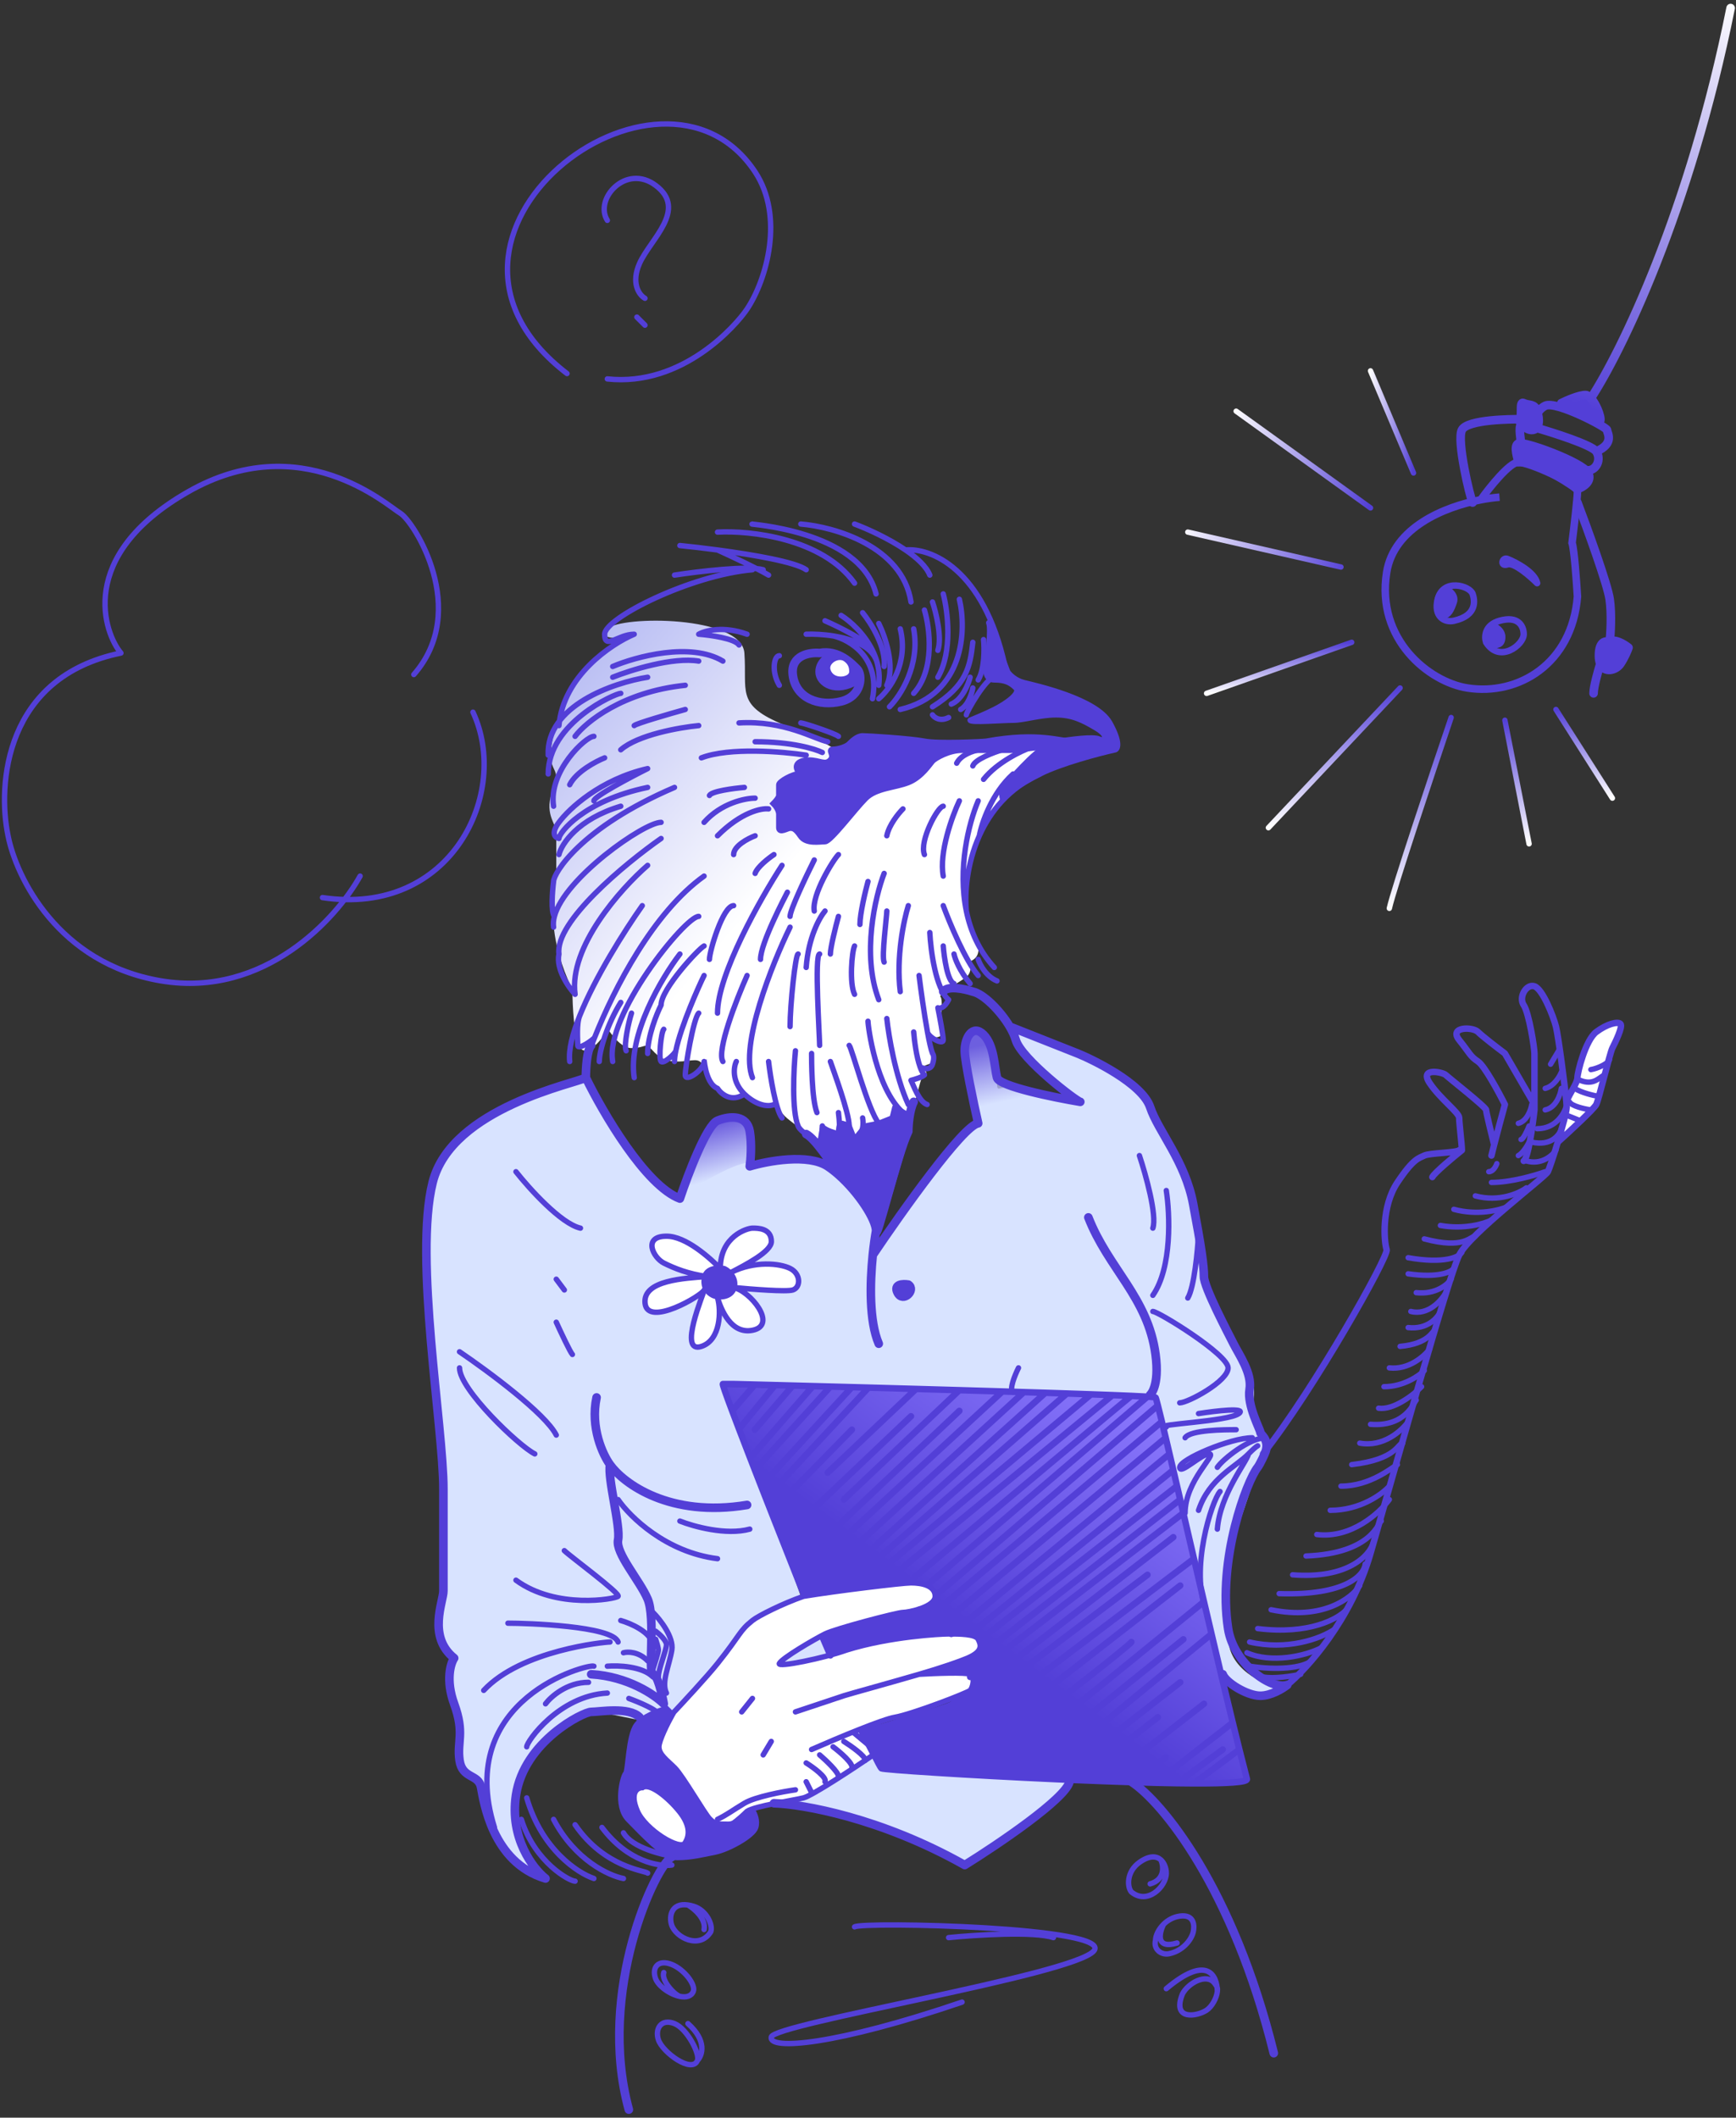 <svg width="323" height="394" viewBox="0 0 323 394" fill="none" xmlns="http://www.w3.org/2000/svg">
<rect x="0" y="0" width="323" height="394" fill="#333333" stroke="none"/>
<path d="M103 172C103.4 177.2 105.5 182.167 106.5 184C106.5 187 106.8 193.4 108.001 195C109.501 197 113 192 113 191.5C113 191 115.001 195 117.501 195C120.001 195 120.001 194 121.001 195C122.001 196 123.001 197.5 126.001 197.5C129.001 197.5 130.001 196.5 131.001 198.5C132.001 200.5 132.5 205 138.501 204C140.473 203.671 140 206 145.001 206C145.001 206.333 145.401 207.3 147.001 208.5C149.001 210 152.001 212.5 152.501 213.5C153.001 214.5 154.501 213.5 160.501 212.5C166.501 211.5 167.501 208.5 169.001 207C170.501 205.5 170.501 203.5 171.501 200.5C173.101 200.1 172.167 199 171.501 198.5L174.001 197.5C173.167 196 172.001 193 174.001 193C176.001 193 175.501 191 175.001 190C175.167 188.667 175.401 185.9 175.001 185.5C174.501 185 178.001 183 179.501 182C181.001 181 180.501 179.5 180.501 179C180.501 178.5 184.001 178.5 180.501 172C177.001 165.5 183.001 152 187.001 148.5C189.29 146.497 192.501 142 195.001 141C197.501 140 194.001 138.5 191.501 138.5C189.001 138.5 177.001 138.5 174.001 140C171.001 141.5 164.001 143 161.501 145C159.001 147 153.001 151.5 150.501 148.5C148.001 145.5 151.001 145 155.001 142.5C159.001 140 153.001 138 145.001 134.5C137.001 131 139.001 128.5 138.501 121.5C138.001 114.5 115.501 114.5 113.001 117C111.001 119 115.167 118.833 117.501 118.5C114.667 119.5 107.701 123.2 104.501 132C99.773 145 105 141.5 103 146.5C101 151.5 103.5 153 103.5 155C103.5 156.6 103.501 161.5 103.501 163C102.667 164.667 102.6 166.8 103 172Z" fill="url(#paint0_linear_8406_1169)"/>
<path d="M82.5 271.5L79.5 236.5C79.5 232 79.7 222.1 80.5 218.5C81.5 214 87 210 90.5 208C93.3 206.4 104 202.333 109 200.5C111.667 205 117.5 214.7 119.5 217.5C121.5 220.3 125 222.333 126.5 223L128.5 217C130 214.333 133.2 208.9 134 208.5C135 208 137 208 139 208.5C140.6 208.9 140.333 214 140 216.5C143.5 216.167 151.2 215.8 154 217C157.5 218.5 162 226.5 162.5 227.5C162.9 228.3 162.667 231.167 162.5 232.5L166.5 228C171.5 221.5 181.6 208.5 182 208.5C182.5 208.5 180 196.5 179.5 195C179 193.5 181 192 182.5 192C184 192 185.5 196.5 185.5 200.5C185.5 204.5 185.5 201 190 203C193.6 204.6 198.5 205 200.5 205C199.333 204.167 196.3 201.8 193.5 199C190.7 196.2 189.333 193.167 189 192C196.167 195.167 207 197.5 211.5 203C212.642 204.395 214.5 206.5 214.5 208C214.5 209.5 220.5 219 221.5 222C222.5 225 223 235.5 224 238.5C225 241.5 231 252 232.5 255C233.7 257.4 233.333 260.333 233 261.5L235.5 269C233.167 275.667 228.5 289.3 228.5 290.5V304.5C228.5 310.5 234.833 313.333 238 314C231.6 316.8 228.333 313.833 227.5 312L214.5 260L135 257.5L149 297C145.833 298.667 139.4 302 139 302C138.5 302 134.5 308.5 134 309C133.5 309.5 125.5 319 125 319C124.6 319 123.833 318.333 123.5 318C122.167 318.667 119.4 320 119 320C118.5 320 112 318.5 110.5 318.5C109 318.5 104.5 321.5 103 322.5C101.5 323.5 96 329 96 336.5C96 344 100.5 347.5 100.5 349C100.5 350.5 97 348 94.5 344.5C92 341 89.5 334.5 89.5 333C89.5 331.5 87.5 330.5 86 329C84.5 327.5 85.5 323.5 85.5 322.5C85.5 321.5 85.5 319 84.5 316.5C83.7 314.5 83.833 310.333 84 308.5C82 307.7 82.167 301.167 82.5 298V271.5Z" fill="#D8E3FF"/>
<path d="M151.5 333.5C150.7 333.9 147.833 334.667 146.5 335C150 335.833 157.7 337.7 160.5 338.5C163.3 339.3 174.333 344.167 179.5 346.5C184 343.333 193.6 336.7 196 335.5C198.4 334.3 199 332 199 331L163.5 329L162.5 326.5C159.167 328.667 152.3 333.1 151.5 333.5Z" fill="#D8E3FF"/>
<path d="M152.5 304.5L145.5 309C142.7 310.8 150.333 309.417 154.5 308.5L152.5 304.5Z" fill="#D8E3FF"/>
<path d="M130.5 213.5C132.5 208 135.5 208.5 137 208C140.499 208 141 217.5 139.5 216.5C138.055 215.537 128.255 221.071 127.094 222.818C126.912 223.299 126.864 223.406 127 223C127.018 222.945 127.05 222.884 127.094 222.818C127.582 221.522 129.041 217.511 130.5 213.5L130.5 213.5Z" fill="url(#paint1_linear_8406_1169)" fill-opacity="0.8"/>
<path d="M179.499 196.5C178.999 193 181.499 192 181.999 192C185.499 192 184 200 186 201C187.645 201.823 195.379 203.998 197.238 204.466C197.348 204.468 197.436 204.479 197.5 204.5C197.766 204.589 197.639 204.567 197.238 204.466C195.285 204.441 186.417 207.422 181.999 209C181.333 206 179.899 199.3 179.499 196.5Z" fill="url(#paint2_linear_8406_1169)" fill-opacity="0.8"/>
<path d="M215 260L135 258L149.5 296.5L166 295C168 294.667 172.855 293.709 174 296C175 298 171 300 168 300C165.6 300 157 303 153 304.5L154.5 308C157.333 307.167 163.7 305.4 166.5 305C170 304.5 178 304 179.5 304C181 304 182.5 305 182.5 306.5C182.5 308 173.5 310.5 173 311C172.5 311.5 176 311.5 177 311.5C178 311.5 181.5 311 181 313.5C180.5 316 178 315.5 177 316.5C176.2 317.3 160.5 321.5 160.5 322C160.5 322.5 164 329 164 329C183.167 330 222.3 332 225.5 332C228.7 332 231.333 331.333 232 331L215 260Z" fill="url(#paint3_linear_8406_1169)"/>
<path d="M105.499 69.5C72.167 43.906 123 5.5 140.5 31.999C145.959 40.266 142.664 52 138.998 57.499C136.998 60.499 126.999 72 112.999 70.5" stroke="#533FD7" stroke-linecap="round" stroke-linejoin="round"/>
<path d="M113 41C110.5 37 116.499 30.376 121.999 34.5C128 39 121 44.501 119 49.001C117.4 52.601 118.833 54.833 120 55.5M118.5 59L120 60.5" stroke="#533FD7" stroke-linecap="round" stroke-linejoin="round"/>
<path d="M77 125.5C87.5 113.5 77 97 74.5 95.5C72 94 55.999 79.5 34.999 91.5C13.999 103.5 19.499 118 22.499 121.5C0.899 125.9 -0.501 146 1.5 155.5C3 163.167 10.8 179.3 30 182.5C49.2 185.7 62.666 170.833 67 163M88 132.5C95 147.5 84 170.6 60 167" stroke="#533FD7" stroke-linecap="round" stroke-linejoin="round"/>
<path d="M295 73.5C293.8 73.5 291.5 74.5 290.5 75C292.5 76.167 296.7 78.5 297.5 78.5C298.285 78.5 297.22 75.415 296 74.092C295.667 73.73 295.322 73.5 295 73.5Z" fill="#533FD7"/>
<path d="M296 74.092C295.667 73.73 295.322 73.5 295 73.5C293.8 73.5 291.5 74.5 290.5 75C292.5 76.167 296.7 78.5 297.5 78.5C298.285 78.5 297.22 75.415 296 74.092ZM296 74.092C301.5 65.728 314.4 39.5 322 1.5" stroke="url(#paint4_linear_8406_1169)" stroke-width="1.6" stroke-linecap="round" stroke-linejoin="round"/>
<path d="M282.499 82.5C281.499 83 282.499 85.5 282.499 86C285.298 85.6 290.999 89.167 293.5 91C294.5 90.667 296.3 89.6 295.5 88C294.5 86 283.499 82 282.499 82.5Z" fill="#533FD7" stroke="#533FD7" stroke-width="1.6" stroke-linecap="round" stroke-linejoin="round"/>
<path d="M283 82.5C283 82 282.5 79.5 283 79C283.4 78.6 284.833 79.167 285.5 79.5C289 80.5 296.2 82.8 297 84M297 84C298 85.5 297 87.5 295.5 87.5M297 84C300.5 82.5 299 80.5 299 80C299 79.5 289.5 74.5 287.5 75.5C285.9 76.3 285.5 78.167 285.5 79" stroke="#533FD7" stroke-width="1.6" stroke-linecap="round" stroke-linejoin="round"/>
<path d="M249.5 105.5L221 99" stroke="url(#paint5_linear_8406_1169)" stroke-linecap="round" stroke-linejoin="round"/>
<path d="M251.5 119.5L224.5 129" stroke="url(#paint6_linear_8406_1169)" stroke-linecap="round" stroke-linejoin="round"/>
<path d="M270.501 112C270.901 110.8 269.667 109.833 269.001 109.5C266.501 111 267.501 114.5 268.501 114.5C269.501 114.5 270.001 113.5 270.501 112Z" fill="#533FD7" stroke="#533FD7" stroke-width="1.2"/>
<path d="M279.5 118.5C279.5 117.5 278.665 116.833 277.998 116.5C275.498 118 276.499 120 277.499 120C278.499 120 279.5 120.081 279.5 118.5Z" fill="#533FD7" stroke="#533FD7" stroke-width="1.2"/>
<path d="M278.999 92.5C277.981 92.58 276.789 92.738 275.499 92.988M275.499 92.988C268.762 94.293 259.342 98.107 257.999 106.5C255.999 119 265.928 126.884 272.999 128C282.5 129.5 292.499 123.5 293.499 111C293.333 108.167 292.899 102.2 292.499 101C292.833 98.333 293.499 92.7 293.499 91.5C293.499 90 284.499 86 282.499 86C280.899 86 277.166 90.659 275.499 92.988Z" stroke="#533FD7" stroke-width="1.4"/>
<path d="M226.5 370.5C226.565 369.86 226.509 369.68 225.999 369C224.499 367 220.999 369 219.999 371C217.999 376 222.735 375.177 224.499 374C225.49 373.34 226.373 371.744 226.5 370.5ZM226.5 370.5C226.464 367.5 224.6 363.6 217 370" stroke="#533FD7" stroke-linecap="round" stroke-linejoin="round"/>
<path d="M149 144C147.5 142.5 148.5 141.5 150.5 141.5C152.5 141.5 153.5 142.5 154.5 141.5C155.5 140.5 154 139.5 155 139.5C156 139.5 157.5 139 158 138.5C158.5 138 159.5 137 160.5 137C161.5 137 169.5 137.5 172 138C174.5 138.5 183.008 138.089 183.5 138C193.508 136.18 197.308 138.086 200.171 138.068C201.351 137.916 201.837 137.861 201 138C200.729 138.045 200.455 138.066 200.171 138.068C197.122 138.46 189.442 139.5 188 139.5H179C176.5 139.5 174 141 173.5 141.5C173 142 171.5 144.5 169 145.5C166.5 146.5 163 146.5 161 148.5C159 150.5 154.5 156.5 153.5 156.5C152.5 156.5 149.999 157 149 155.5C148 154 147.5 154 147 154C146.5 154 145 155 145 154V151.5C145 150.7 144.333 149.833 144 149.5C144.333 149.167 145 148.4 145 148V146C145 145.5 147.5 144 149 144Z" fill="#533FD7" stroke="#533FD7" stroke-width="1.2"/>
<path d="M149.5 334.499C147.5 334.999 140.5 335.999 139 336.999C137.666 338.333 134.699 340.9 133.5 340.5C132.3 340.1 125.667 332.333 122.5 328.5C121.833 326.333 120.6 322 121 322C121.4 322 123.5 320.333 124.5 319.499C127.166 316.666 131.5 311.999 133.5 309.499C137.9 303.999 137.5 303.499 140 301.499C141.126 300.598 145.666 298.333 149.5 296.999C155.5 295.999 167.9 294.499 169.5 294.499C171.5 294.499 174 294.999 174 296.999C174 298.999 169 299.999 168 299.999C167 299.999 155.5 302.999 153.5 303.999C151.5 304.999 145.5 308.499 145 309.499C144.6 310.299 153.333 308.5 157.5 307C165.5 304.499 174.9 303.999 176.5 303.999C178.5 303.999 181.5 303.999 182 304.999C182.5 305.999 183 307.214 180 308.5C178.588 309.105 175.232 310.28 171.038 311.499C173.858 311.333 179.7 311.099 180.5 311.499C181.5 311.999 181 313.999 180.5 314.499C180 314.999 169.5 318.999 166.5 319.499C165.377 319.686 162.825 320.61 160 321.728L162.5 326.499C158.833 328.999 151.1 334.099 149.5 334.499Z" fill="white"/>
<path d="M162.232 120.798C162.266 120.865 162.3 120.932 162.333 121C162.307 120.935 162.274 120.867 162.232 120.798Z" fill="white"/>
<path d="M107.857 189C107.845 189.03 107.833 189.06 107.821 189.091C107.833 189.06 107.845 189.03 107.857 189Z" fill="white"/>
<path d="M148 318.499C150.5 317.666 155.8 315.899 157 315.499C157.894 315.201 164.837 313.302 171.038 311.499M171.038 311.499C175.232 310.28 178.588 309.105 180 308.5C183 307.214 182.5 305.999 182 304.999C181.5 303.999 178.5 303.999 176.5 303.999C174.9 303.999 165.5 304.499 157.5 307C153.333 308.5 144.6 310.299 145 309.499C145.5 308.499 151.5 304.999 153.5 303.999C155.5 302.999 167 299.999 168 299.999C169 299.999 174 298.999 174 296.999C174 294.999 171.5 294.499 169.5 294.499C167.9 294.499 155.5 295.999 149.5 296.999C145.666 298.333 141.126 300.598 140 301.499C137.5 303.499 137.9 303.999 133.5 309.499C131.5 311.999 127.166 316.666 124.5 319.499C123.5 320.333 121.4 322 121 322C120.6 322 121.833 326.333 122.5 328.5C125.667 332.333 132.3 340.1 133.5 340.5C134.699 340.9 137.666 338.333 139 336.999C140.5 335.999 147.5 334.999 149.5 334.499C151.1 334.099 158.833 328.999 162.5 326.499L160 321.728M171.038 311.499C173.858 311.333 179.7 311.099 180.5 311.499C181.5 311.999 181 313.999 180.5 314.499C180 314.999 169.5 318.999 166.5 319.499C165.377 319.686 162.825 320.61 160 321.728M151 325.499C153.217 324.524 156.785 323 160 321.728M159 358.499C160.5 357.499 207.5 358.499 203.5 362.999C199.5 367.499 144 376.499 143.5 378.999C143 381.499 155.5 380.499 179 372.499M176.5 360.499C181.5 359.999 192.4 359.299 196 360.499M140 105.999C128.5 106.999 112.5 114.999 112.5 117.999C112.5 120.999 115 117.999 118 117.999C113.666 119.833 104.8 125.8 104 135M125.5 106.999C129.833 106.333 139.2 105.199 142 105.999M126.5 101.5C128.384 101.688 130.858 101.97 133.5 102.322M150 105.999C147.991 104.565 140.203 103.216 133.5 102.322M133.5 102.322C135.833 103.381 141 105.799 143 106.999M133.5 99C139.5 98.666 153 100.1 159 108.5M140 97.5C138.5 97.5 160 98.5 163 110.5M149 97.5C155.166 98 167.9 101.6 169.5 112M159 97.5C161.386 98.395 165.338 100.179 168.478 102.322M173 106.999C172.354 105.385 170.602 103.771 168.478 102.322M168.478 102.322C172.985 101.881 183 105.6 187 124M120.5 126C114.166 127 101.6 131.3 102 140.5M115.5 129C114.5 129 102 134.5 102 144M110.5 137C109 137 102 143.5 103 150M107 137C109 134.333 115.9 128.7 127.5 127.5M114 126C117.333 124.667 125.2 122.2 130 123M114 124C118.333 122.167 128.5 119.4 134.5 123M137.5 120C136.7 118.8 132.166 118.166 130 117.999C131.166 117.332 134.6 116.399 139 117.999M127.5 132C124.5 132.833 118.4 134.6 118 135M110.5 149C110.5 148.2 117.166 144.667 120.5 143C111.7 145 105.833 150.5 104 153C103.333 153.833 102.4 155.6 104 156C104 155 108.5 149 120.5 146.5M104 159C104.5 157 107.5 152.4 115.5 150M125.5 146.5C108 154 103 162.5 103 164C102.768 165.833 102.475 169.7 103.153 170.5M123 153C119.813 153 105.022 163.361 103.153 170.5M103 172.5C102.91 171.873 102.969 171.202 103.153 170.5M123 156C116.333 160.667 103.2 171.5 104 177.5C103.412 180.3 105.755 183.667 107 185C105.8 176.201 115.5 165.334 120.5 161M119.5 168.5C116.198 173.168 110.733 181.819 107.857 189M106 197.499C105.746 195.345 106.523 192.33 107.857 189M182 149C180.192 153.294 178.169 161.603 179.797 169.5M185 180C182.166 176.909 180.57 173.251 179.797 169.5M175.5 168.5C176.666 171.667 179.6 178.7 182 181.5M109 197.499C109.417 196.222 109.967 194.696 110.643 193M131 163C121.551 169.749 114.285 183.851 110.643 193M130 170.5C127.5 170.5 112.5 188.999 114 197.499M126.5 177.5C123.166 181.833 116.8 192.499 118 200.499M120.5 195.999C120.5 192.799 122.166 188.666 123 187C123 184 130 176.5 131 176M131 181.5C130.14 183.219 126.693 190.851 125.743 195.5M125.5 197.499C125.5 196.938 125.588 196.259 125.743 195.5M130 188.5C129 189.5 127.5 198.499 127.5 199.999C127.5 201.499 131 198.999 131 197.499C131 195.999 131 201.5 133.5 202.5C134.166 203.532 136.1 205.187 138.5 203.549M139 181.5C137 186 133.3 195.499 134.5 197.499M145.5 161C141.5 167.167 133.5 181.301 133.5 188.5M147 172.5C143.666 179.333 137.6 194.499 140 200.499M143 197.499C143.333 200.332 144.3 206.399 145.5 207.999M148.5 177.5C148 177.5 147 187 147 191M148 195.5C147.667 199 147.3 206.701 148.5 209.5C148.82 210.5 152 212.5 152.5 212.5C153 212.5 153 209 153 209.5C153 210 155.5 211 156 211C156.4 211 156.167 208.333 156 207M156 170.5C155.5 172.333 154.5 176.3 154.5 177.5M156 159C155 160 151 166.5 151.5 169.5M151.5 160C150 163 146.999 169.3 147 170.5M146.5 166C146 167 141.5 175.5 141.5 178.5M144 159C143 159.667 140.9 161.3 140.5 162.5M136.5 168.5C134.5 168.5 132 177 132 178.5M152.5 177.5C151.5 177.5 152.5 193.001 152.5 194.5M151 196C151 197 151 204.5 152 207M154.5 197.499C155 199 158 207 158 209.5M159 176C158.5 177 158 183 159 185M158 194.5C158.5 195 161.5 206.5 163.5 209M161.5 190C161.5 191 163 202.5 168 207M169 168.5C168.167 171.167 166.7 178.1 167.5 184.5M165 189.5C165.333 192.666 166.6 200.299 169 205.499M171 181.5C171.326 184.104 171.948 188.616 172.563 191.999M173 173.5C173.167 176.833 174.1 184 176.5 186C175.7 187.6 174.833 187.667 174.5 187.5C174.833 189.167 175.5 192.7 175.5 193.5C175.5 194.5 172.74 192.999 172.563 191.999M175.5 176C175.666 178.167 176.3 182.6 177.5 183M170 191.999C170.124 193.611 170.506 196.587 171.188 198.5M165 169.5C165 170.5 164 178 164.5 179M164.5 162.5C162.833 166.833 160.3 177.6 163.5 186M161.5 164C161 165.833 160 170 160 172M153.5 169.5C152.5 170.667 150.4 174.4 150 180M175.5 150C174.5 150 171 156.5 172 159M178.5 149C177.166 151.833 174.699 158.6 175.5 163M179.797 169.5C179.476 166.199 179.872 160.729 182.212 155.5M193.5 144C187.738 146.602 184.243 150.961 182.212 155.5M182 178.5C182.333 179.5 183.5 181.7 185.5 182.5M177.5 177.5C177.667 178.333 178.5 180.6 180.5 183M143 150.5C141.667 150.333 137.9 151.1 133.5 155.5M140.5 148.5C138.666 148.5 134.199 149.4 131 153M138.5 146.5C136.5 146.667 132.4 147.2 132 148M150 140.5C145.667 139.833 135.7 139 130.5 141M153 140C151.667 139.333 147.3 138 140.5 138M154 138C151.5 137.5 146 134 137.5 134.5M149 134.5C149.5 134.5 155.5 136.5 156 137M130 135C126.499 135.333 118.699 136.7 115.5 139.5M112.5 141C110.833 141.667 107.199 143.6 106 146M163.5 130C165.5 128.333 169.1 123.4 167.5 117M165.5 131.5C167.516 129.5 171.237 123.8 170 117M172 113.5C173 116.833 174 124.6 170 129M173.5 112C174.167 114 175.3 118.6 174.5 121M175.5 110.5C176.333 113.667 177.3 121.2 174.5 126M178.5 111.5C179.833 117.146 179.5 129.15 167.5 132M181 119.5C180.5 124 179.9 127.5 173.5 131.5M180.5 126C180.167 127.333 179 130.2 177 131M185 126C183.5 126 179.797 132.5 179.797 133M183 119C183.167 120.667 183.2 124.5 182 126.5M163.5 116C164.667 118.333 166.6 123.9 165 127.5M160.5 114C162 115.833 164.9 120.4 164.5 124M156.5 114.5C158.164 115.54 160.789 117.853 162.333 121M163.5 127.5C163.7 125.899 163.529 124.389 163.118 123M150 117.999C151.338 117.949 153.202 118.02 155.114 118.329M163.118 123C162.911 122.302 162.644 121.634 162.333 121M163.118 123C162.15 120.213 158.554 118.886 155.114 118.329M153.5 115.5C156.183 116.667 161.705 119.4 162.333 121M155.114 118.329C158.132 119.053 163.8 122.4 162.333 130M145 122C144 122 143.5 125 145 127.5M168 150.5C167.167 151.333 165.4 153.5 165 155.5M140.5 155.5C139.167 156 136.5 157.4 136.5 159M182.212 155.5C182.641 153.167 184.5 147.6 188.5 144M182.212 139.5C181.141 139.667 178.8 140.4 178 142M186.5 139.5C184.833 140 181.4 141.3 181 142.5M192 139C190.068 139.667 185.563 141.8 183 145M173.5 133C173.833 133.5 174.9 134.3 176.5 133.5M137 197.499C136.53 198.44 136.059 201.15 138.5 203.549M144 205.499C143.333 205.833 141.4 206 139 204C138.821 203.851 138.655 203.7 138.5 203.549M181 128C180.831 129 180.143 131.2 178.746 132M172.5 205.499C171 204.999 170 202 169.5 201C170.167 200.833 171.6 200.399 172 199.999C171.693 199.692 171.422 199.159 171.188 198.5M160.5 207.999C160.667 208.833 160.7 210.7 159.5 211.5M172.563 191.999C172.893 193.812 173.221 195.301 173.5 195.999C173.667 196.166 173.9 196.8 173.5 198C173.1 199.2 171.792 198.833 171.188 198.5M123.5 191.5C123 191.999 122.5 197 123 197.5C123.5 198 125.634 196 125.743 195.5M116.5 195.5C116 194.5 117 190 117.5 188.5M111.5 197.499C111.5 195.5 113 190.5 115.5 186.5M110.643 193C110.5 193.362 107.5 195.5 107.5 194.5C107.5 193.5 107.229 190.5 107.857 189" stroke="#533FD7" stroke-linecap="round" stroke-linejoin="round"/>
<path d="M291.434 204.999C291.476 205.465 291.5 205.811 291.5 206C291.5 206.779 290.691 209.716 289.843 212.499C292.062 210.499 296.6 206.299 297 205.499C297.5 204.499 299.5 195.999 300 194.999L300.001 194.998C300.501 193.997 302 190.999 301.5 190.499C301 189.998 299 190.499 297 191.999C295 193.499 293.5 199.499 293.5 200.499C293.5 201.499 292 203.499 291.434 204.999Z" fill="white"/>
<path d="M235 270.499C244.5 258.499 258.4 233.7 258 232.5C257.5 231 257 224.5 260 220C263 215.5 264 215.5 265 215C266 214.5 271 214.5 271.5 214M239.5 313.5C243.167 310.5 251.4 301.4 255 289C259.5 273.5 269.5 237.5 271.5 233.5C273.5 229.5 287.5 219 288 218C288.24 217.519 289.058 215.075 289.843 212.499M291.434 204.999C291.476 205.465 291.5 205.811 291.5 206C291.5 206.779 290.691 209.716 289.843 212.499M291.434 204.999C291.139 201.759 289.937 192.748 289.5 191C289 189 287 184 285.5 183.5C284 183 282.5 185.5 283.5 187C284.5 188.5 285.5 194.999 285.5 195.999C285.5 196.722 285.5 202.128 285.5 205.499M291.434 204.999C292 203.499 293.5 201.499 293.5 200.499C293.5 199.499 295 193.499 297 191.999C299 190.499 301 189.998 301.5 190.499C302 191 300.5 193.999 300 194.999C299.5 195.999 297.5 204.499 297 205.499C296.6 206.299 292.062 210.499 289.843 212.499M283.5 215.999C284.3 215.599 285.167 209.499 285.5 206.499C285.5 206.194 285.5 205.858 285.5 205.499M285.5 205.499L280 195.999C278.667 194.999 275.8 192.799 275 191.999C274 191 269.5 190.999 271.5 193.499C273.5 195.999 273.5 196.499 275 197.499C276.2 198.299 278.833 203.166 280 205.499C279.5 207.332 278.4 211.399 278 212.999M278 212.999L277.5 215M278 212.999C277.5 210.999 276.5 206.899 276.5 206.499C276.5 206 269.5 200.499 269 199.999C268.5 199.499 264 198.499 266 201.499C268 204.499 271.5 206.999 271.5 207.999C271.5 208.999 272 213 272 214C270.333 215.333 266.9 218.199 266.5 218.999" stroke="#533FD7" stroke-width="1.2" stroke-linecap="round" stroke-linejoin="round"/>
<path d="M185 131.999C183.4 132.799 181.333 133.666 180.5 133.999C180.5 134.499 186.5 133.999 188.5 133.999C190.5 133.999 193.5 133 196.5 133C199.5 133 201.5 133.999 204 135.5C206.5 137.001 205.5 138 204.5 137.5C203.5 137 199.5 137.5 196.5 138C193.5 138.5 189 144 187.5 145.5C186.3 146.7 186.333 148 186.5 148.5C187.167 147.833 189.5 146 193.5 144C197.5 142 204.5 140.167 207.5 139.5C208 139.333 208.5 138.1 206.5 134.5C204 130 192.5 127.5 190.5 127C188.9 126.6 187.833 125.5 187.5 124.999C186.167 121.499 183.6 114.799 184 115.999C184.4 117.199 183.833 121.833 183.5 123.999C183.333 124.833 183.4 126.499 185 126.499C187 126.499 188 126.999 189 127.999C190 128.999 187 130.999 185 131.999Z" fill="#533FD7" stroke="#533FD7" stroke-linecap="round" stroke-linejoin="round"/>
<path d="M118.5 321C119.7 319.4 122.666 318.333 124 318L125 319C124.167 320.5 122.5 323.8 122.5 325C122.5 326.5 124 327.5 125.5 329C127 330.5 131 337.5 132 338.5C133 339.5 133.5 339.5 135.5 339.5C137.1 339.5 139.167 337.833 140 337C140.333 337.5 140.9 338.8 140.5 340C140 341.5 135.5 344 133 344.5C130.5 345 128.5 345.5 126 345.5C123.5 345.5 119.5 341 117 338.5C114.5 336 116 330.5 116.5 330C117 329.5 117 323 118.5 321Z" fill="#533FD7" stroke="#533FD7" stroke-width="1.2"/>
<path d="M85.5 251.5C90.667 255 101.5 263 103.5 267M85.5 254.5C85.5 258.5 96.5 269 99.5 270.5M105 288.5C106 289.5 115.5 296.5 115 297C114.5 297.5 103.5 299.5 96 294M94.5 302C98 302 114 302.5 115 305.5M113.5 305.5C112.5 305.5 97 307 90 314.5M110.5 310C109.5 309.5 84.5 316 92 340M98 325C98 324 104 315.5 113 315M113 310C115 309.833 119.5 310 121.5 312M121.5 300C122.833 301.333 125.4 304.6 125 307C124.5 310 123 313 124 315M115 279C117.167 282.167 123.9 288.8 133.5 290M126.5 283C129 284 135.1 285.7 139.5 284.5M214.5 244C215.5 244 228.5 252 228.5 254.5C228.5 257 221 261 219.5 261M217 221.5C217.667 225.833 218.1 235.8 214.5 241M223 229.5C222.833 232.667 222.2 239.5 221 241.5M212 215C213.167 218.5 215.3 226.1 214.5 228.5M189.5 254.5C188.833 255.833 187.7 258.6 188.5 259M223 263C226.167 262.5 232.1 261.8 230.5 263C228.5 264.5 214.5 265 217 265.5M230 266C228 266 221.5 266 220.5 267.5M233 267.5C229 267.5 219.5 271.5 219.5 273C219.5 274.5 223.5 270.5 225 270.5C226.5 270.5 220.5 275.5 220.5 281.5M234 269C233.748 269.126 233.113 269.666 232.297 270.5M223 281C225 275 229.881 272.97 232.297 270.5M232.297 270.5C232 272 227 278 226.5 284.5M226.5 273C227.5 271.5 232.5 267.5 235.5 267.5M96 218C98.5 221.167 104.4 227.7 108 228.5M103.5 246C104.333 247.833 106.1 251.6 106.5 252M103.5 238L105 240M122 303.5C122.667 304 124 305.2 124 306C124 307 122.5 310.5 122.5 312M122 305C122.167 305.5 122.5 306.6 122.5 307C122.5 307.4 121.833 309.5 121.5 310.5M227 277.5C225.5 279.167 221.3 292 224.5 300M115.5 301.5C117.333 302.021 121.1 303.649 121.5 306M116 307.5C116.8 307.28 118.82 307.273 120.5 309M101.5 317C102.5 315.667 105.5 313 109.5 313M117 316C118.833 316.667 122.5 318.2 122.5 319" stroke="#533FD7" stroke-linecap="round" stroke-linejoin="round"/>
<path d="M109 200.501C107.5 201.501 83.999 206.001 80.499 220.001C76.999 234.001 82.499 265.501 82.499 277.001C82.499 282.667 82.499 294.401 82.499 296.001C82.499 298.001 79.5 304.501 84.5 308.501C83.833 309.501 82.9 312.601 84.5 317.001C86.5 322.501 85 324.001 85.5 327.501C86 331.001 89 330.001 89.5 332.501C90 335.001 91.5 346.501 101.5 349.501C99.167 347.667 94.8 342.001 96 334.001C97.5 324.001 108.5 318.501 110 318.501C111.5 318.501 117 317.501 119 319.501M109 200.501C112.167 207.001 120.1 220.601 126.5 223.001C128 218.501 131.5 209.301 133.5 208.501C136 207.501 139 207.501 139.5 210.501C139.9 212.901 139.667 215.834 139.5 217.001C142.833 216.001 150.4 214.601 154 217.001C154.672 217.448 155.343 217.974 156 218.553M109 200.501C109 198.834 109.2 195.3 110 194.5M110 311.501C116.8 311.901 121.833 315.334 123.5 317.001C123.167 315.167 122.3 311.501 121.5 311.501C120.5 311.501 122 301.001 120.5 297.501C119 294.001 114.5 289.001 115 286.501C115.5 284.001 113 275.001 113.5 272.501M113.5 272.501C112.167 270.667 109.8 265.601 111 260.001M113.5 272.501C116 276.001 124.6 282.401 139 280.001M163 229.001C163 231.501 167 214.501 169 210.501C169 209.334 169.2 206.6 170 205M163 229.001C162.79 230.176 162.566 231.735 162.385 233.501M163 229.001C163 226.874 159.743 221.852 156 218.553M163.5 250.001C161.704 245.811 161.849 238.747 162.385 233.501M162.385 233.501C167.757 225.501 179.2 209.401 182 209.001C181.167 205.334 179.5 197.501 179.5 195.501C179.5 193.001 181 190.501 183 192.501C185 194.501 185 198.501 185.5 200.501C185.9 202.101 196 204.167 201 205C200.221 204.868 190 197 189 193.5C188.777 192.72 188.38 191.864 187.869 191M187.869 191C186.092 187.993 182.942 184.889 181 184.5C179.5 184 176.3 183.3 175.5 184.5M187.869 191C191.246 192.334 198.5 195.2 200.5 196C203 197 212.5 201.5 214 206C215.5 210.501 220.5 216 222 224C223.5 232 224 235.5 224 237.5C224 239.5 228.5 248.001 229.5 250.001C230.5 252 233 255.5 232.5 258.5C232 261.5 234.5 266 234.5 266.5C234.5 266.906 236.192 267.783 235.5 270C235.338 270.518 234.379 272.527 234 273C232 275.5 226.5 290 228.5 303C229.5 309.5 236.5 314.5 239.5 313.5C238.667 314.167 236.5 315.5 234.5 315.5C232 315.5 228 313.001 227.5 311.501M125 345.5C122 347 111 370.5 117 392.5M210.5 331.5C216.167 335.167 229.4 351.2 237 382M144 335.5C149.333 335.667 163.9 338.2 179.5 347C185.667 343.167 198.2 334.7 199 331.5M202.5 226.5C206.203 236.022 213.584 241.377 215 252C215.8 258 214 259.5 214 259.5M156 218.553C154.667 216.369 151.6 211.8 150 211" stroke="#533FD7" stroke-width="1.6" stroke-linecap="round" stroke-linejoin="round"/>
<path d="M153 210L152.5 213C153.167 214.667 155 218.3 157 219.5C159 220.7 162.167 226.333 163.5 229L168.5 212L169 207.5L166.5 206L166 208L163.5 209L161 209.5L159 212L158 209.5C157.667 209.333 156.9 209 156.5 209C156.1 209 156 210.333 156 211L153 210Z" fill="#533FD7" stroke="#533FD7" stroke-linecap="round" stroke-linejoin="round"/>
<path d="M118.5 337C117 333.5 118.5 332.5 119.5 332.5C120.964 331.5 124.5 334.5 126.5 337C128.5 339.5 128.5 341.5 127.5 343C126.5 344.5 120 340.5 118.5 337Z" fill="white" stroke="#533FD7" stroke-width="1.2"/>
<path d="M160.5 322C161.5 324.167 163.6 328.6 164 329C164.24 329.241 180.138 330.283 196.5 331.026M153 304.5L154.5 308M190.5 259.007L149.5 296.5C147.847 292.341 145.676 286.853 143.5 281.31M190.5 259.007C191.869 259.05 193.204 259.092 194.5 259.133M190.5 259.007C189.195 258.967 187.86 258.926 186.5 258.885M194.5 259.133L153.5 296M194.5 259.133C195.881 259.178 197.217 259.221 198.5 259.264M198.5 259.264L157 295.5M198.5 259.264C200.086 259.316 201.591 259.368 203 259.417M203 259.417L160.5 295M203 259.417C204.44 259.468 205.778 259.517 207 259.564M207 259.564L164.5 294.5M207 259.564C208.307 259.614 209.481 259.662 210.5 259.707M210.5 259.707C210.1 259.941 183 282.667 169.5 294M210.5 259.707C211.74 259.761 212.752 259.811 213.5 259.856M213.5 259.856C214.438 259.913 214.961 259.961 215 260C215.048 260.048 215.199 260.574 215.437 261.5M213.5 259.856L173 294.5M215.437 261.5L174.5 296.5M215.437 261.5C215.63 262.25 215.88 263.264 216.179 264.5M216.179 264.5L168.5 304.5M216.179 264.5C216.394 265.39 216.634 266.394 216.896 267.5M171 299.5L164.5 305M166.5 300.5L161 305.5M163 301.5L157.5 306M159 302.5C158.6 302.5 155.833 305.167 154.5 306.5M186.5 258.885L148.507 294M186.5 258.885C183.908 258.806 181.228 258.727 178.5 258.647M216.896 267.5L173 304M216.896 267.5C217.117 268.432 217.353 269.435 217.603 270.5M217.603 270.5L177 304M217.603 270.5C217.827 271.452 218.062 272.454 218.306 273.5M218.306 273.5L180.5 304M218.306 273.5C218.53 274.456 218.761 275.449 219 276.473M219 276.473L182.5 305M219 276.473C219.192 277.296 219.388 278.139 219.589 279M219.589 279L178.5 311M219.589 279C219.779 279.818 219.973 280.652 220.17 281.5M220.17 281.5L180.5 312M220.17 281.5C220.801 284.214 221.465 287.072 222.147 290M218.306 286L168.5 324.5M213.5 293L178.5 319.5M222.147 290L186.5 317M222.147 290C222.758 292.626 223.384 295.31 224.013 298M151 288.5L178.5 262.5M157 279L178.5 258.647M178.5 258.647C175.846 258.57 173.147 258.492 170.438 258.415M169.5 263.5L149.5 282.5M170.438 258.415L154 274M170.438 258.415C167.482 258.332 164.516 258.249 161.587 258.168M158.5 266L143.5 281.31M143.5 281.31C143.166 280.46 142.832 279.608 142.5 278.76M161.587 258.168L142.5 278.76M161.587 258.168C160.552 258.14 159.523 258.111 158.5 258.083M142.5 278.76C142.2 277.994 141.901 277.23 141.605 276.473M158.5 258.083L141.605 276.473M158.5 258.083C157.153 258.047 155.818 258.01 154.5 257.975M141.605 276.473C141.213 275.468 140.826 274.475 140.447 273.5M154.5 257.975L140.447 273.5M154.5 257.975C152.102 257.91 149.759 257.847 147.5 257.787M140.447 273.5C140.153 272.747 139.865 272.004 139.583 271.277M151 258.168L139.583 271.277M139.583 271.277C138.835 269.347 138.132 267.522 137.5 265.869M147.5 257.787L140.447 266M147.5 257.787C146.383 257.758 145.286 257.729 144.214 257.7M144.214 257.7L137.5 265.869M144.214 257.7C142.921 257.666 141.663 257.634 140.447 257.602M137.5 265.869C137.031 264.642 136.601 263.509 136.223 262.5M140.447 257.602C139.076 257.566 137.757 257.532 136.5 257.5C136 257.5 134.9 257.5 134.5 257.5C134.391 257.5 135.071 259.429 136.223 262.5M140.447 257.602L136.223 262.5M219.589 295L178.5 327M210.5 305.5C210.5 305.9 194.5 318.333 186.5 324.5M224.013 298L194.5 322M224.013 298C224.482 300.004 224.952 302.011 225.42 304M220.17 305L191 328.5M225.42 304L200.5 324.5M225.42 304C226.792 309.831 228.143 315.509 229.361 320.5M219.589 313L196.5 331.026M196.5 331.026C197.833 331.086 199.169 331.145 200.5 331.201M200.5 331.201L215.437 319.5M200.5 331.201C202.18 331.272 203.853 331.338 205.5 331.399M224.013 317L205.5 331.399M205.5 331.399C207.199 331.462 208.872 331.52 210.5 331.57M216.896 327L210.5 331.57M210.5 331.57C212.045 331.618 213.55 331.66 215 331.694M229.361 320.5L215 331.694M229.361 320.5C229.79 322.26 230.203 323.934 230.594 325.5M215 331.694C216.389 331.727 217.727 331.753 219 331.771M227.5 325.5L219 331.771M219 331.771C220.1 331.786 221.152 331.796 222.147 331.8M230.594 325.5C231.102 327.534 231.575 329.385 232 331C232.158 331.602 228.211 331.821 222.147 331.8M230.594 325.5L222.147 331.8" stroke="#533FD7" stroke-width="1.2" stroke-linecap="round" stroke-linejoin="round"/>
<path d="M216 346.039C215.198 345.316 213.891 345.15 211.999 346.501C209.628 348.195 209.666 351.001 210.5 352.001C213.5 354.5 216.999 351.001 216.999 348.501C216.999 347.672 216.682 346.655 216 346.039ZM216 346.039C216.5 347.193 216.8 349.7 214 350.5" stroke="#533FD7" stroke-linecap="round" stroke-linejoin="round"/>
<path d="M128 354.426C128.331 354.474 128.691 354.557 129.084 354.679C131.5 355.43 132.711 358.221 132.233 359.432C130.167 362.745 125.748 360.52 124.964 358.146C124.453 356.598 124.876 353.969 128 354.426ZM128 354.426C129.167 355.117 131.4 357 131 359" stroke="#533FD7" stroke-linecap="round" stroke-linejoin="round"/>
<path d="M126.5 371.437C124.65 371.065 122.431 369.509 121.945 368.036C121.272 365.999 122.501 364.5 124.999 365.5C127.348 366.44 129.477 369.289 128.999 370.499C128.625 371.448 127.632 371.664 126.5 371.437ZM126.5 371.437C125.5 371.137 123 368.5 123.5 367" stroke="#533FD7" stroke-linecap="round" stroke-linejoin="round"/>
<path d="M129.774 383.348C130.251 382.137 127.85 377.44 125.501 376.5C123.003 375.5 121.828 377.463 122.501 379.5C123.285 381.873 128.787 385.849 129.774 383.348ZM129.774 383.348C130.682 382.399 131.6 379.7 128 376.5" stroke="#533FD7" stroke-linecap="round" stroke-linejoin="round"/>
<path d="M216.5 358.018C215.536 358.97 215 360.158 215 361C214.567 362.6 216 363.8 217.5 363.5C220 363 221.626 361 222.001 359.499C222.272 358.414 222.301 356.099 219.501 356.499C218.272 356.674 217.254 357.274 216.5 358.018ZM216.5 358.018C215.667 359.679 215 362.7 219 361.5" stroke="#533FD7" stroke-linecap="round" stroke-linejoin="round"/>
<path d="M267.5 111.5C266.7 114.7 268.757 115.887 270.5 115.5C275 114.501 274.354 111.561 274 110.5C273.5 109 268.5 107.5 267.5 111.5Z" stroke="#533FD7" stroke-width="1.2"/>
<path d="M279 115.5C276.2 116.301 276.167 118.5 276.5 119.5C279 123.5 283.5 120 283.5 118C283.5 116.5 282.5 114.5 279 115.5Z" stroke="#533FD7" stroke-width="1.2"/>
<path d="M285.999 108.501C285.599 106.501 282.166 104.667 280.499 104.001C279.499 103.554 278.999 105.501 280.499 105.001C281.699 104.601 284.666 107.167 285.999 108.501Z" stroke="#533FD7" stroke-width="1.2" stroke-linejoin="round"/>
<path d="M270 133.5C266.5 143.833 259.3 165.4 258.5 169" stroke="url(#paint7_linear_8406_1169)" stroke-linecap="round" stroke-linejoin="round"/>
<path d="M260.5 128L236 154" stroke="url(#paint8_linear_8406_1169)" stroke-linecap="round" stroke-linejoin="round"/>
<path d="M255 94.5L230 76.5" stroke="url(#paint9_linear_8406_1169)" stroke-linecap="round" stroke-linejoin="round"/>
<path d="M263 88L255 69" stroke="url(#paint10_linear_8406_1169)" stroke-linecap="round" stroke-linejoin="round"/>
<path d="M280 134L284.5 157" stroke="url(#paint11_linear_8406_1169)" stroke-linecap="round" stroke-linejoin="round"/>
<path d="M289.5 132L300 148.5" stroke="url(#paint12_linear_8406_1169)" stroke-linecap="round" stroke-linejoin="round"/>
<path d="M130.52 250.5C126.02 252 131.019 240.5 131.019 240C130.69 241 120.519 247 120.021 242.5C119.537 238.127 127.521 237.833 131.521 237.5C128.021 237 125.521 236 123.521 235C121.521 234 119.521 230 124.021 230C127.621 230 132.02 234 134.02 236C134.02 230 139.021 228.5 140.021 228.5C141.021 228.5 143.521 228.5 143.521 231C143.521 232.871 138.708 235.325 136.04 236.725C140.399 234.539 145.098 235.038 147.021 236C149.021 237 149.021 239.5 147.521 240C146.37 240.383 139.912 239.878 136.445 239.542C139.541 240.121 144.795 246.545 140.021 247.5C136.021 248.3 134.186 243.667 133.52 241.5C134.186 243.833 134.12 249.3 130.52 250.5Z" fill="white" stroke="#533FD7" stroke-linecap="round" stroke-linejoin="round"/>
<path d="M131.125 237.5C131.525 235.9 133.625 235.833 134.625 236C135.125 236.054 137.125 237.5 136.625 239.5C136.125 241.5 133.625 241.5 132.625 241C131.73 240.553 130.625 239.5 131.125 237.5Z" fill="#533FD7" stroke="#533FD7" stroke-linecap="round" stroke-linejoin="round"/>
<path d="M244 309C242.333 310.333 237.7 310.8 232.5 310M246 306.5C242.833 308.167 236.5 309.5 232 307.5M248.5 303C245.667 305 239.3 307.1 232.5 305.5M242 311.5C240.5 311.833 237 312.4 235 312M250.5 299.5C249 301.167 243.6 304.2 234 303M253 295C251.5 297.333 246.1 301.5 236.5 299.5M254 291C253.833 293 250.4 296.9 238 296.5M255.5 287C254.833 289.333 250.9 293.8 240.5 293M257 283C256.5 283 255.5 289 243 289.5M258.5 279C256.667 281.5 251.4 286.3 245 285.5M258.5 276.5C257.167 278 253.1 281 247.5 281M260 272.5C259 273 255 276.5 249.5 276.5M261 268.5C260 268.5 260 271.5 251.5 272.5M262 264.5C260.833 266.167 257.4 269.3 253 268.5M263.5 260.5C263 261 261.5 265.5 255 265M264.5 258C263 259.5 259.3 262.4 256.5 262M265 255C264 256 261.1 258 257.5 258M266 251C265 252.333 262.1 254.9 258.5 254.5M267 247.5C266.5 247.5 266 250 260.5 250.5M268 244C267.5 245.167 265.6 247.4 262 247M269 240.5C268.167 242 265.7 244.8 262.5 244M270 238C269.333 239 267.1 240.9 263.5 240.5M270.5 236C270 236.667 267.6 237.8 262 237M272 233C271.5 233.833 268.8 235.2 262 234M274.5 230C273.5 230 272.5 232.5 265 230.5M277.5 227C276.167 227.667 272.4 228.8 268 228M280.5 224.5C279 225.167 274.9 226.2 270.5 225M284 221C282.667 222 278.9 223.7 274.5 222.5M287.5 218C285.667 218.667 281.1 220 277.5 220M289.5 214C288.833 215 286.8 216.8 284 216M290.5 210C290.167 211.167 288.6 213.3 285 212.5M291.5 205.5C291.167 207 289.6 210 286 210M290.5 202.5C290.333 203.667 289.5 206.1 287.5 206.5M290.5 199.5C290.167 200.333 289.1 202.1 287.5 202.5M294 208.5L291.5 207.5M296 206.5C294.833 206.333 292.4 205.8 292 205M297.5 204C296.5 203.833 294.2 203.3 293 202.5M298.5 200C297.5 200.5 296.5 202 294 201M107 350C106 350 99.5 346.5 97 338.5M110.5 349.5C107.5 348.5 100.8 344.1 98 334.5M116 349.5C113.333 349 107 346.1 103 338.5M120.5 348.5C120 348 112.5 347.5 107 339.5M125 347C122.667 347.333 116.8 346.4 112 340M126 345.5C123.333 345.167 117.6 343.8 116 341M150 328C151.333 328.833 153.9 330.7 153.5 331.5M152.5 326.5C153.667 327.5 156 329.7 156 330.5M155 325C156.333 326 158.9 328.2 158.5 329M157 324C158.333 324.833 161 326.7 161 327.5M159 322.5L162 325M140 316L138 318.5M143.5 324L142 326.5M150 331.5L151 333.5M148 333C145.667 333.333 140.5 334.3 138.5 335.5C136 337 135.5 337.5 133.5 338.5M285 205.5C284.833 206.5 284.1 208.6 282.5 209M278.5 216.5C278.333 217 277.8 218 277 218M284.5 209.5C284.167 210.333 283.4 212 283 212M284.5 212.5C284.167 213.167 283.3 214.6 282.5 215M290 195.5L288.5 198M296 199C297.167 198.833 299.5 197.8 299.5 197" stroke="#533FD7" stroke-linecap="round" stroke-linejoin="round"/>
<path d="M297.499 122C297.499 119.2 298.833 119.167 299.499 119.5C300.299 118.7 302.166 119.833 302.999 120.5C302.833 121 302.299 122.3 301.499 123.5C300.677 124.734 298.499 125.292 297.754 123.5C297.594 123.114 297.499 122.62 297.499 122Z" fill="#533FD7"/>
<path d="M283.5 75C282.5 74.5 283.5 78 282.5 78C282.833 78.667 283.8 80 285 80C286.5 80 286.5 78 286 76.5C285.5 75 284.5 75.5 283.5 75Z" fill="#533FD7"/>
<path d="M293.499 93.5C295.333 98.333 299.099 108.7 299.499 111.5C299.899 114.3 299.666 118 299.499 119.5M299.499 119.5C298.833 119.167 297.499 119.2 297.499 122C297.499 122.62 297.594 123.114 297.754 123.5M299.499 119.5C300.299 118.7 302.166 119.833 302.999 120.5C302.833 121 302.299 122.3 301.499 123.5C300.677 124.734 298.499 125.292 297.754 123.5M297.754 123.5C297.336 124.833 296.499 127.8 296.499 129M273.999 93.5C273.499 92.5 270.999 82 271.999 80C272.999 78 281.5 78 282.5 78M282.5 78C283.5 78 282.5 74.5 283.5 75C284.5 75.5 285.5 75 286 76.5C286.5 78 286.5 80 285 80C283.8 80 282.833 78.667 282.5 78Z" stroke="#533FD7" stroke-width="1.6" stroke-linecap="round" stroke-linejoin="round"/>
<path d="M147.5 125.5C147.1 121.9 150.666 121.333 152.5 121.5C156 120.821 158.5 123.499 159.5 124.499C160.5 125.499 160.5 129.499 156.5 130.499C152.5 131.499 148 130 147.5 125.5Z" stroke="#533FD7" stroke-width="1.6" stroke-linecap="round" stroke-linejoin="round"/>
<path d="M152.5 125C152.5 123 154.5 122 155 122C157.8 122.4 159.167 125.167 159.5 126.5C155.5 129 152.5 127 152.5 125Z" fill="#533FD7" stroke="#533FD7" stroke-width="1.6" stroke-linecap="round" stroke-linejoin="round"/>
<path d="M154.5 124.5C154.23 123.416 156.001 122.333 157.001 123C157.999 123.666 158 124.498 158 124.998L158 125C158.001 126 155 126.5 154.5 124.5Z" fill="white"/>
<path d="M169 239C168 238.833 166.2 238.9 167 240.5C168 242.5 170.5 240 169 239Z" fill="#533FD7" stroke="#533FD7" stroke-width="1.6" stroke-linecap="round" stroke-linejoin="round"/>
<defs>
<linearGradient id="paint0_linear_8406_1169" x1="139" y1="214" x2="37.109" y2="126.29" gradientUnits="userSpaceOnUse">
<stop offset="0.212" stop-color="white"/>
<stop offset="0.816" stop-color="#979EEE"/>
<stop offset="1" stop-color="#6E77EB"/>
</linearGradient>
<linearGradient id="paint1_linear_8406_1169" x1="136.5" y1="218.5" x2="134" y2="209" gradientUnits="userSpaceOnUse">
<stop stop-color="#D8E3FF"/>
<stop offset="1" stop-color="#533FD7"/>
</linearGradient>
<linearGradient id="paint2_linear_8406_1169" x1="192.471" y1="203.705" x2="190.14" y2="192.884" gradientUnits="userSpaceOnUse">
<stop stop-color="#D8E3FF"/>
<stop offset="1" stop-color="#533FD7"/>
</linearGradient>
<linearGradient id="paint3_linear_8406_1169" x1="213" y1="258" x2="180.5" y2="302" gradientUnits="userSpaceOnUse">
<stop stop-color="#8D7BFF"/>
<stop offset="1" stop-color="#533FD7"/>
</linearGradient>
<linearGradient id="paint4_linear_8406_1169" x1="297.5" y1="76.5" x2="324" y2="3.82531e-07" gradientUnits="userSpaceOnUse">
<stop stop-color="#533FD7"/>
<stop offset="1" stop-color="white"/>
</linearGradient>
<linearGradient id="paint5_linear_8406_1169" x1="251.5" y1="103.5" x2="219.5" y2="97.5" gradientUnits="userSpaceOnUse">
<stop stop-color="#533FD7"/>
<stop offset="1" stop-color="white"/>
</linearGradient>
<linearGradient id="paint6_linear_8406_1169" x1="238" y1="119.5" x2="238" y2="129" gradientUnits="userSpaceOnUse">
<stop stop-color="#533FD7"/>
<stop offset="1" stop-color="white"/>
</linearGradient>
<linearGradient id="paint7_linear_8406_1169" x1="264.25" y1="133.5" x2="264.25" y2="169" gradientUnits="userSpaceOnUse">
<stop stop-color="#533FD7"/>
<stop offset="1" stop-color="white"/>
</linearGradient>
<linearGradient id="paint8_linear_8406_1169" x1="248.25" y1="128" x2="248.25" y2="154" gradientUnits="userSpaceOnUse">
<stop stop-color="#533FD7"/>
<stop offset="1" stop-color="white"/>
</linearGradient>
<linearGradient id="paint9_linear_8406_1169" x1="255" y1="93" x2="227.299" y2="87.75" gradientUnits="userSpaceOnUse">
<stop stop-color="#533FD7"/>
<stop offset="1" stop-color="white"/>
</linearGradient>
<linearGradient id="paint10_linear_8406_1169" x1="263" y1="86.417" x2="253.848" y2="85.891" gradientUnits="userSpaceOnUse">
<stop stop-color="#533FD7"/>
<stop offset="1" stop-color="white"/>
</linearGradient>
<linearGradient id="paint11_linear_8406_1169" x1="282.25" y1="134" x2="282.25" y2="157" gradientUnits="userSpaceOnUse">
<stop stop-color="#533FD7"/>
<stop offset="1" stop-color="white"/>
</linearGradient>
<linearGradient id="paint12_linear_8406_1169" x1="294.75" y1="132" x2="294.75" y2="148.5" gradientUnits="userSpaceOnUse">
<stop stop-color="#533FD7"/>
<stop offset="1" stop-color="white"/>
</linearGradient>
</defs>
</svg>
